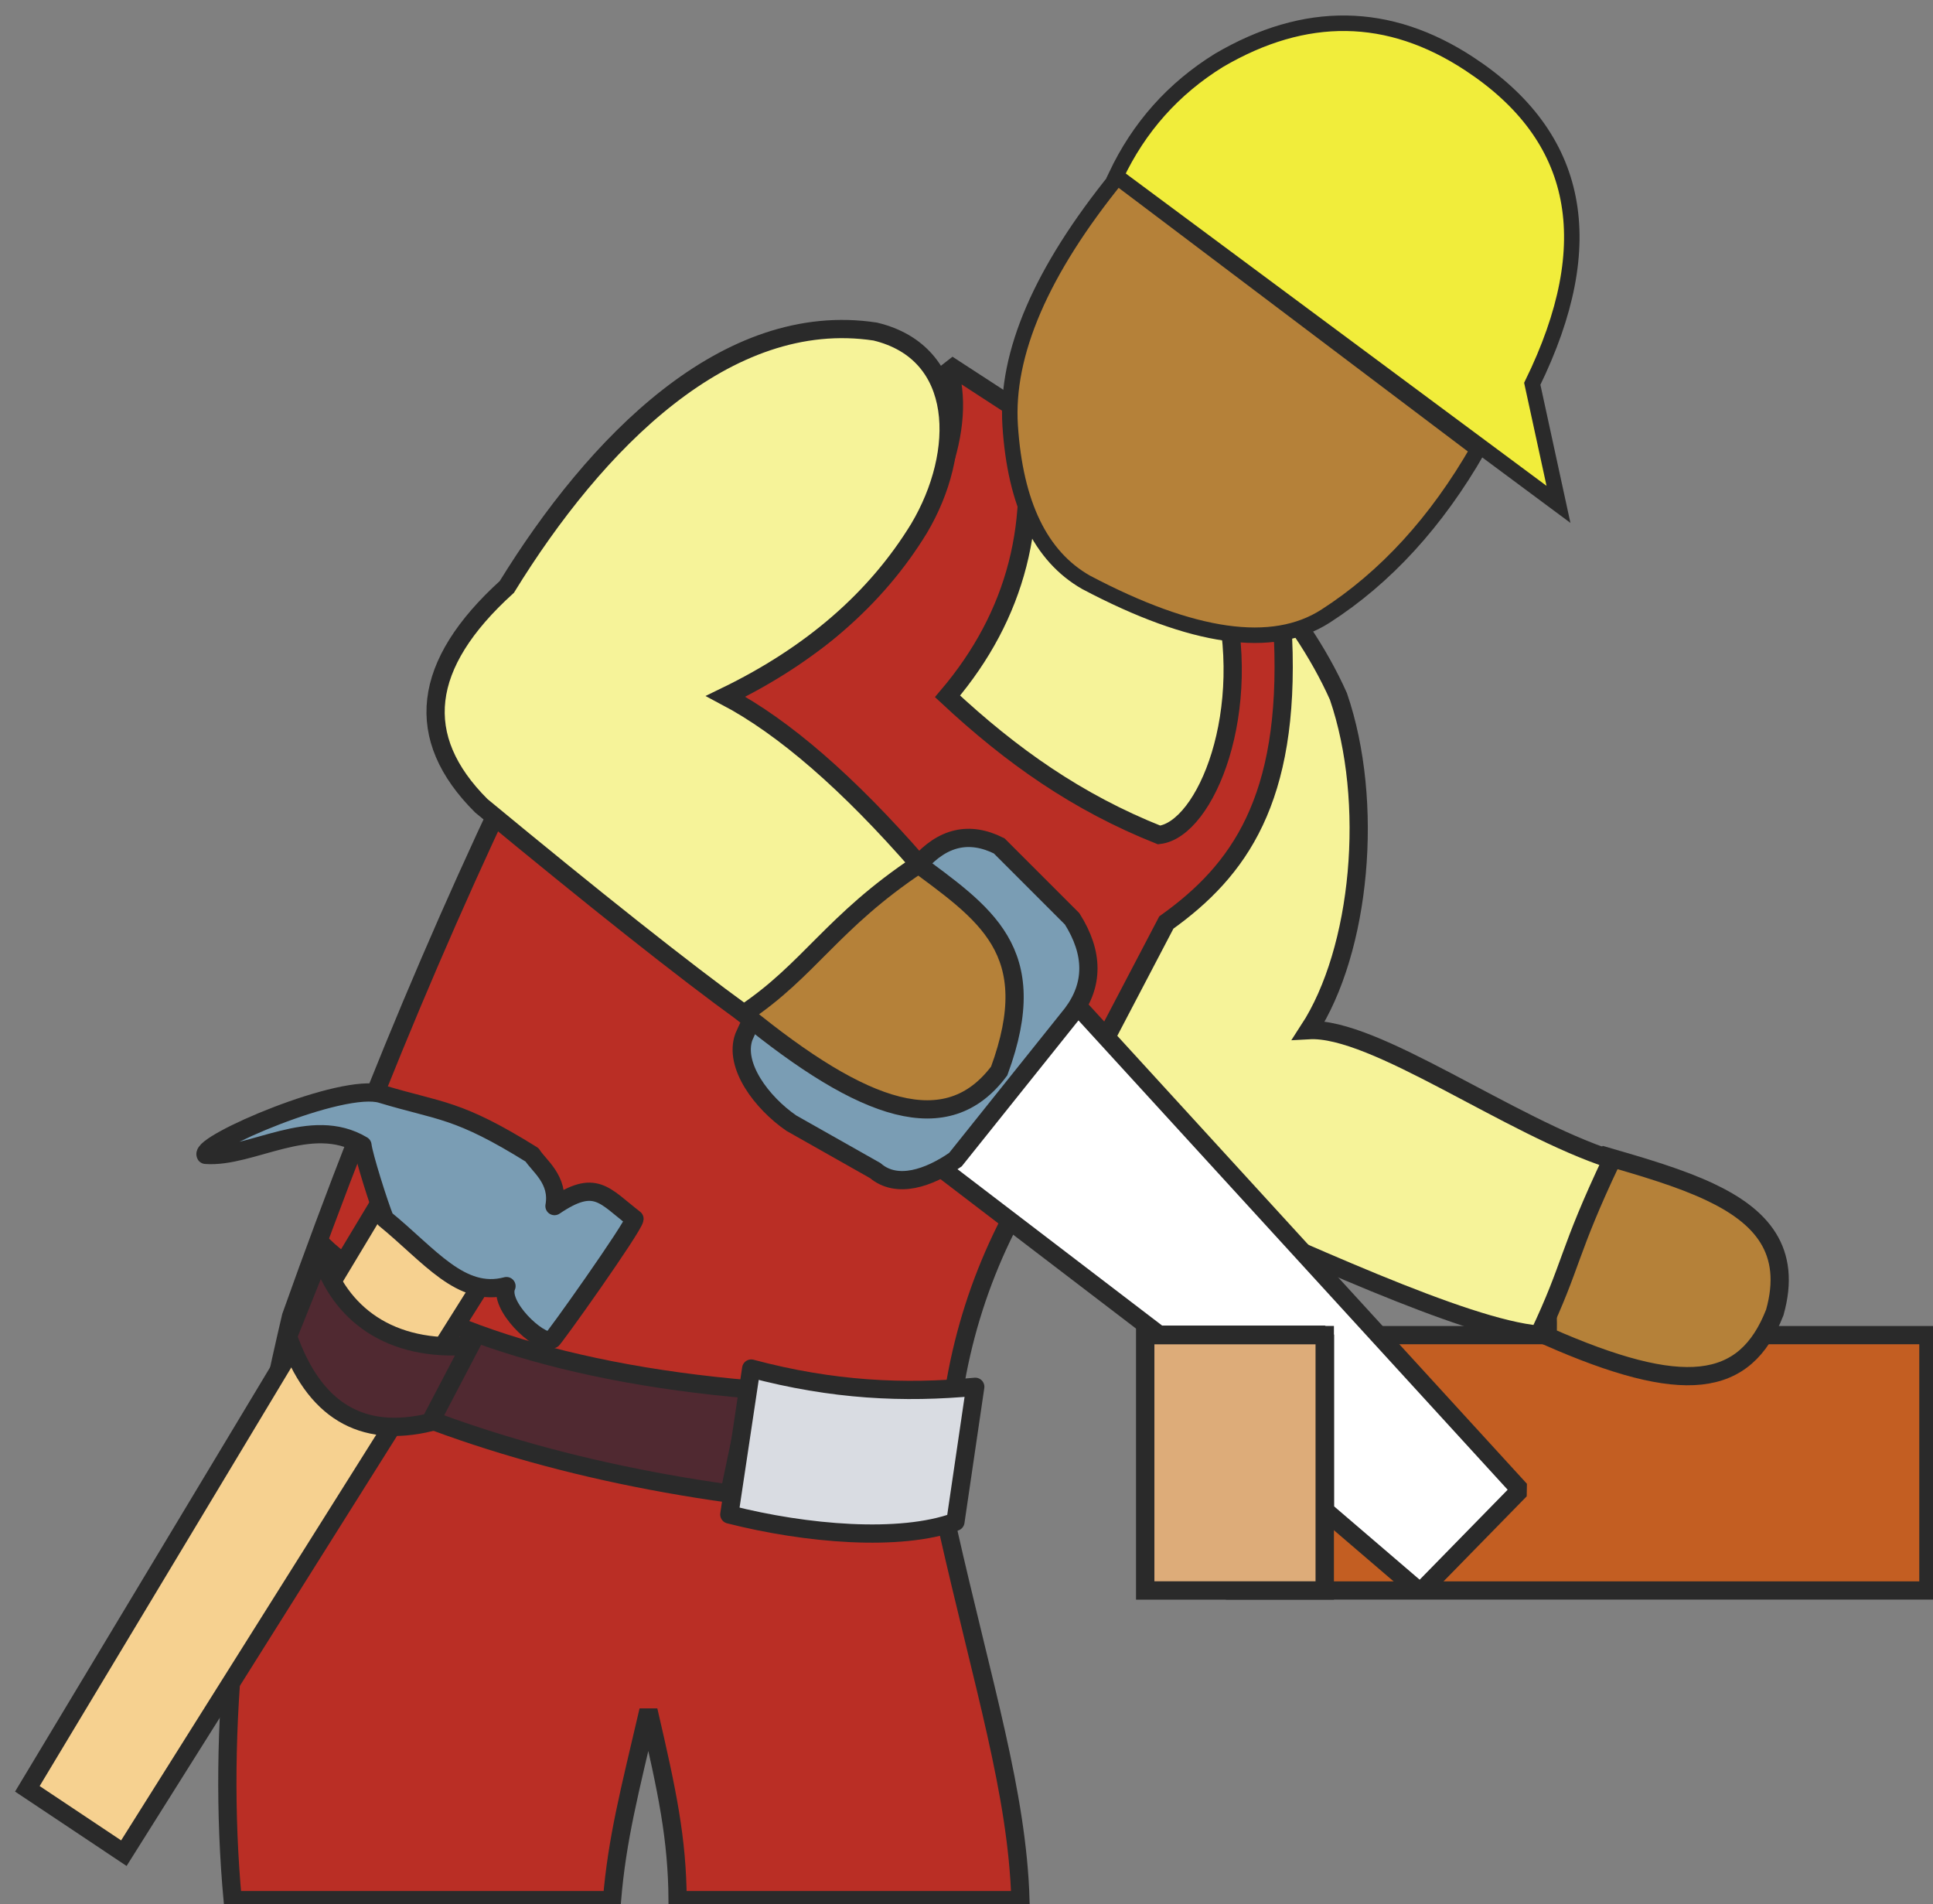 <?xml version="1.0" standalone="no"?><!-- Generator: Gravit.io --><svg xmlns="http://www.w3.org/2000/svg" xmlns:xlink="http://www.w3.org/1999/xlink" style="isolation:isolate" viewBox="0 0 530 522" width="530" height="522"><rect x="0" y="0" width="530" height="522" fill="#808080" stroke="none"/><defs><clipPath id="_clipPath_6LGCtgi5cYmv5Le373qmuNeYG54DSrmg"><rect width="530" height="522"/></clipPath></defs><g clip-path="url(#_clipPath_6LGCtgi5cYmv5Le373qmuNeYG54DSrmg)"><rect x="338.611" y="366" width="190.126" height="70" transform="matrix(1,0,0,1,0,0)" fill="rgb(195,94,34)" vector-effect="default" stroke-width="5" stroke="rgb(42,42,42)" stroke-linejoin="miter" stroke-linecap="square" stroke-miterlimit="3"/><g style="isolation:isolate" id="Man"><path d=" M 468.806 326.734 C 460.572 322.853 450.455 319.906 440.042 316.887 C 419.656 333.414 424.811 346.992 424.359 366.371 C 461.402 382.684 478.427 380.777 486.619 359.782 C 491.43 342.707 482.862 333.359 468.806 326.734 Z " fill="rgb(181,129,57)" vector-effect="default" stroke-width="5" stroke="rgb(42,42,42)" stroke-linejoin="miter" stroke-linecap="square" stroke-miterlimit="3"/><path d=" M 358.845 282.392 C 373.139 260.428 376.91 219.837 366.967 190.887 C 345.666 143.216 278.715 91.887 259.795 157.039 C 221.643 172.772 292.433 241.302 291.969 287.639 C 282.843 317.946 294.031 320.533 319.795 326.887 C 356.08 342.581 401.448 364.131 421.967 365.887 C 431.175 346.414 429.727 343.7 441.967 317.887 C 413.861 308.818 376.825 281.383 358.845 282.392 Z " fill="rgb(246,243,153)" vector-effect="default" stroke-width="5" stroke="rgb(42,42,42)" stroke-linejoin="miter" stroke-linecap="square" stroke-miterlimit="3"/><path d=" M 351.795 174.887 C 353.692 219.319 339.672 238.672 319.795 252.887 L 275.795 336.887 C 263.429 361.737 258.086 389.08 259.795 418.887 C 269.588 462.228 278.912 491.572 279.795 520.887 L 185.795 520.887 C 185.666 503.942 182.989 491.286 177.795 468.887 C 172.541 491.413 169.198 504.09 167.795 520.887 L 63.795 520.887 C 59.458 473.509 64.781 424.852 79.795 360.887 C 103.735 293.544 130.392 231.554 159.795 174.887 L 203.795 180.887 C 218.368 192.296 271.889 135.162 259.795 99.887 L 279.795 112.887 C 285.4 142.616 278.713 168.636 259.795 190.887 C 277.395 207.287 295.395 219.964 317.805 228.887 C 330.602 227.4 344.167 194.687 334.967 160.887 L 351.795 174.887 Z " fill="rgb(186,46,37)" vector-effect="default" stroke-width="5" stroke="rgb(42,42,42)" stroke-linejoin="miter" stroke-linecap="square" stroke-miterlimit="3"/><path d=" M 205.967 380.887 L 199.967 409.438 C 153.164 402.879 112.487 390.038 77.967 370.887 L 87.967 340.887 C 109.805 361.626 151.128 376.303 205.967 380.887 Z " fill="rgb(80,41,49)" vector-effect="default" stroke-width="5" stroke="rgb(42,42,42)" stroke-linejoin="miter" stroke-linecap="square" stroke-miterlimit="3"/><path d=" M 267.402 380.163 L 261.967 417.163 C 246.787 422.683 221.09 420.543 199.967 415.163 L 205.967 375.163 C 228.322 381.12 247.895 382.01 267.402 380.163 Z " fill="rgb(217,220,226)" vector-effect="default" stroke-width="5" stroke="rgb(42,42,42)" stroke-linejoin="round" stroke-linecap="square" stroke-miterlimit="3"/><path d=" M 131.967 352.184 L 33.961 508.013 L 7.5 490.372 L 103.545 330.623 L 131.967 352.184 Z " fill="rgb(246,209,144)" vector-effect="default" stroke-width="5" stroke="rgb(42,42,42)" stroke-linejoin="miter" stroke-linecap="square" stroke-miterlimit="3"/><path d=" M 145.889 316.584 C 147.695 319.525 153.339 323.357 152.031 330.623 C 163.277 323.027 165.588 327.685 173.967 334.133 C 173.757 336.297 151.622 367.467 151.153 367.476 C 147.585 368.268 136.55 357.79 138.869 352.559 C 126.393 355.88 117.81 344.155 105.526 334.133 C 103.894 330.151 99.676 316.772 99.384 313.952 C 85.211 305.485 68.958 317.531 56.389 316.584 C 54.673 313.551 93.914 296.564 104.649 299.913 C 120.876 304.816 125.379 303.805 145.889 316.584 Z " fill="rgb(122,157,180)" vector-effect="default" stroke-width="5" stroke="rgb(42,42,42)" stroke-linejoin="round" stroke-linecap="round" stroke-miterlimit="3"/><path d=" M 128.967 368.887 C 106.717 370.742 93.041 359.964 87.967 343.887 L 78.967 366.371 C 86.094 386.609 99.084 394.458 117.967 389.887 L 128.967 368.887 Z " fill="rgb(80,41,49)" vector-effect="default" stroke-width="5" stroke="rgb(42,42,42)" stroke-linejoin="miter" stroke-linecap="square" stroke-miterlimit="3"/><path d=" M 267.402 245.077 L 416.816 408.438 L 389.401 436.464 L 363.28 414.078 L 363.28 365.887 L 317.805 365.887 L 218.795 290.254 L 267.402 245.077 Z " fill="rgb(255,255,255)" vector-effect="default" stroke-width="5" stroke="rgb(42,42,42)" stroke-linejoin="bevel" stroke-linecap="square" stroke-miterlimit="3"/><path d=" M 261.967 317.887 C 254.693 322.961 245.902 325.971 239.967 320.887 L 216.967 307.887 C 208.863 302.305 201.126 292.045 203.967 284.208 C 214.918 259.08 229.048 256.256 251.967 236.887 C 258.485 229.444 265.809 227.787 273.967 231.887 L 293.967 251.887 C 299.916 261.331 299.906 270.008 293.967 277.887 L 261.967 317.887 Z " fill="rgb(122,157,180)" vector-effect="default" stroke-width="5" stroke="rgb(42,42,42)" stroke-linejoin="miter" stroke-linecap="square" stroke-miterlimit="3"/><path d=" M 249.967 235.582 C 224.567 246.648 209.89 258.297 203.967 277.887 C 237.055 304.928 259.712 312.633 273.967 293.582 C 286.167 260.382 269.971 250.464 249.967 235.582 Z " fill="rgb(181,129,57)" vector-effect="default" stroke-width="5" stroke="rgb(42,42,42)" stroke-linejoin="miter" stroke-linecap="square" stroke-miterlimit="3"/><path d=" M 198.967 190.887 C 222.541 179.444 240.197 164.121 251.967 144.887 C 264.423 123.979 264.167 96.687 239.967 90.887 C 199.167 84.687 163.266 121.43 138.967 160.887 C 115.516 182.144 113.172 202.154 131.967 220.887 C 163.314 246.779 187.294 265.799 203.967 277.887 C 221.9 265.954 228.167 252.687 251.967 236.887 C 232.567 214.621 214.89 199.297 198.967 190.887 Z " fill="rgb(246,243,153)" vector-effect="default" stroke-width="5" stroke="rgb(42,42,42)" stroke-linejoin="miter" stroke-linecap="square" stroke-miterlimit="3"/><path d=" M 363.438 168.905 Q 388.153 153.017 405.253 123.204 L 306.361 48.553 Q 275.059 87.122 276.973 116.662 Q 279.063 148.931 297.74 159.61 Q 341.738 182.855 363.438 168.905 Z " fill="rgb(181,129,57)" vector-effect="default" stroke-width="4.248" stroke="rgb(42,42,42)" stroke-linejoin="miter" stroke-linecap="square" stroke-miterlimit="3"/><path d=" M 402.893 17.513 Q 448.412 47.424 420.126 105.208 L 427.312 138.261 L 305.983 48.212 C 312.306 34.836 321.707 24.29 334.212 16.547 Q 369.734 -4.275 402.893 17.513 Z " fill="rgb(241,237,59)" vector-effect="default" stroke-width="4.248" stroke="rgb(42,42,42)" stroke-linejoin="miter" stroke-linecap="square" stroke-miterlimit="3"/></g><rect x="314" y="366" width="49.223" height="70" transform="matrix(1,0,0,1,0,0)" fill="rgb(221,172,121)" vector-effect="default" stroke-width="5.042" stroke="rgb(42,42,42)" stroke-linejoin="miter" stroke-linecap="square" stroke-miterlimit="3"/></g></svg>